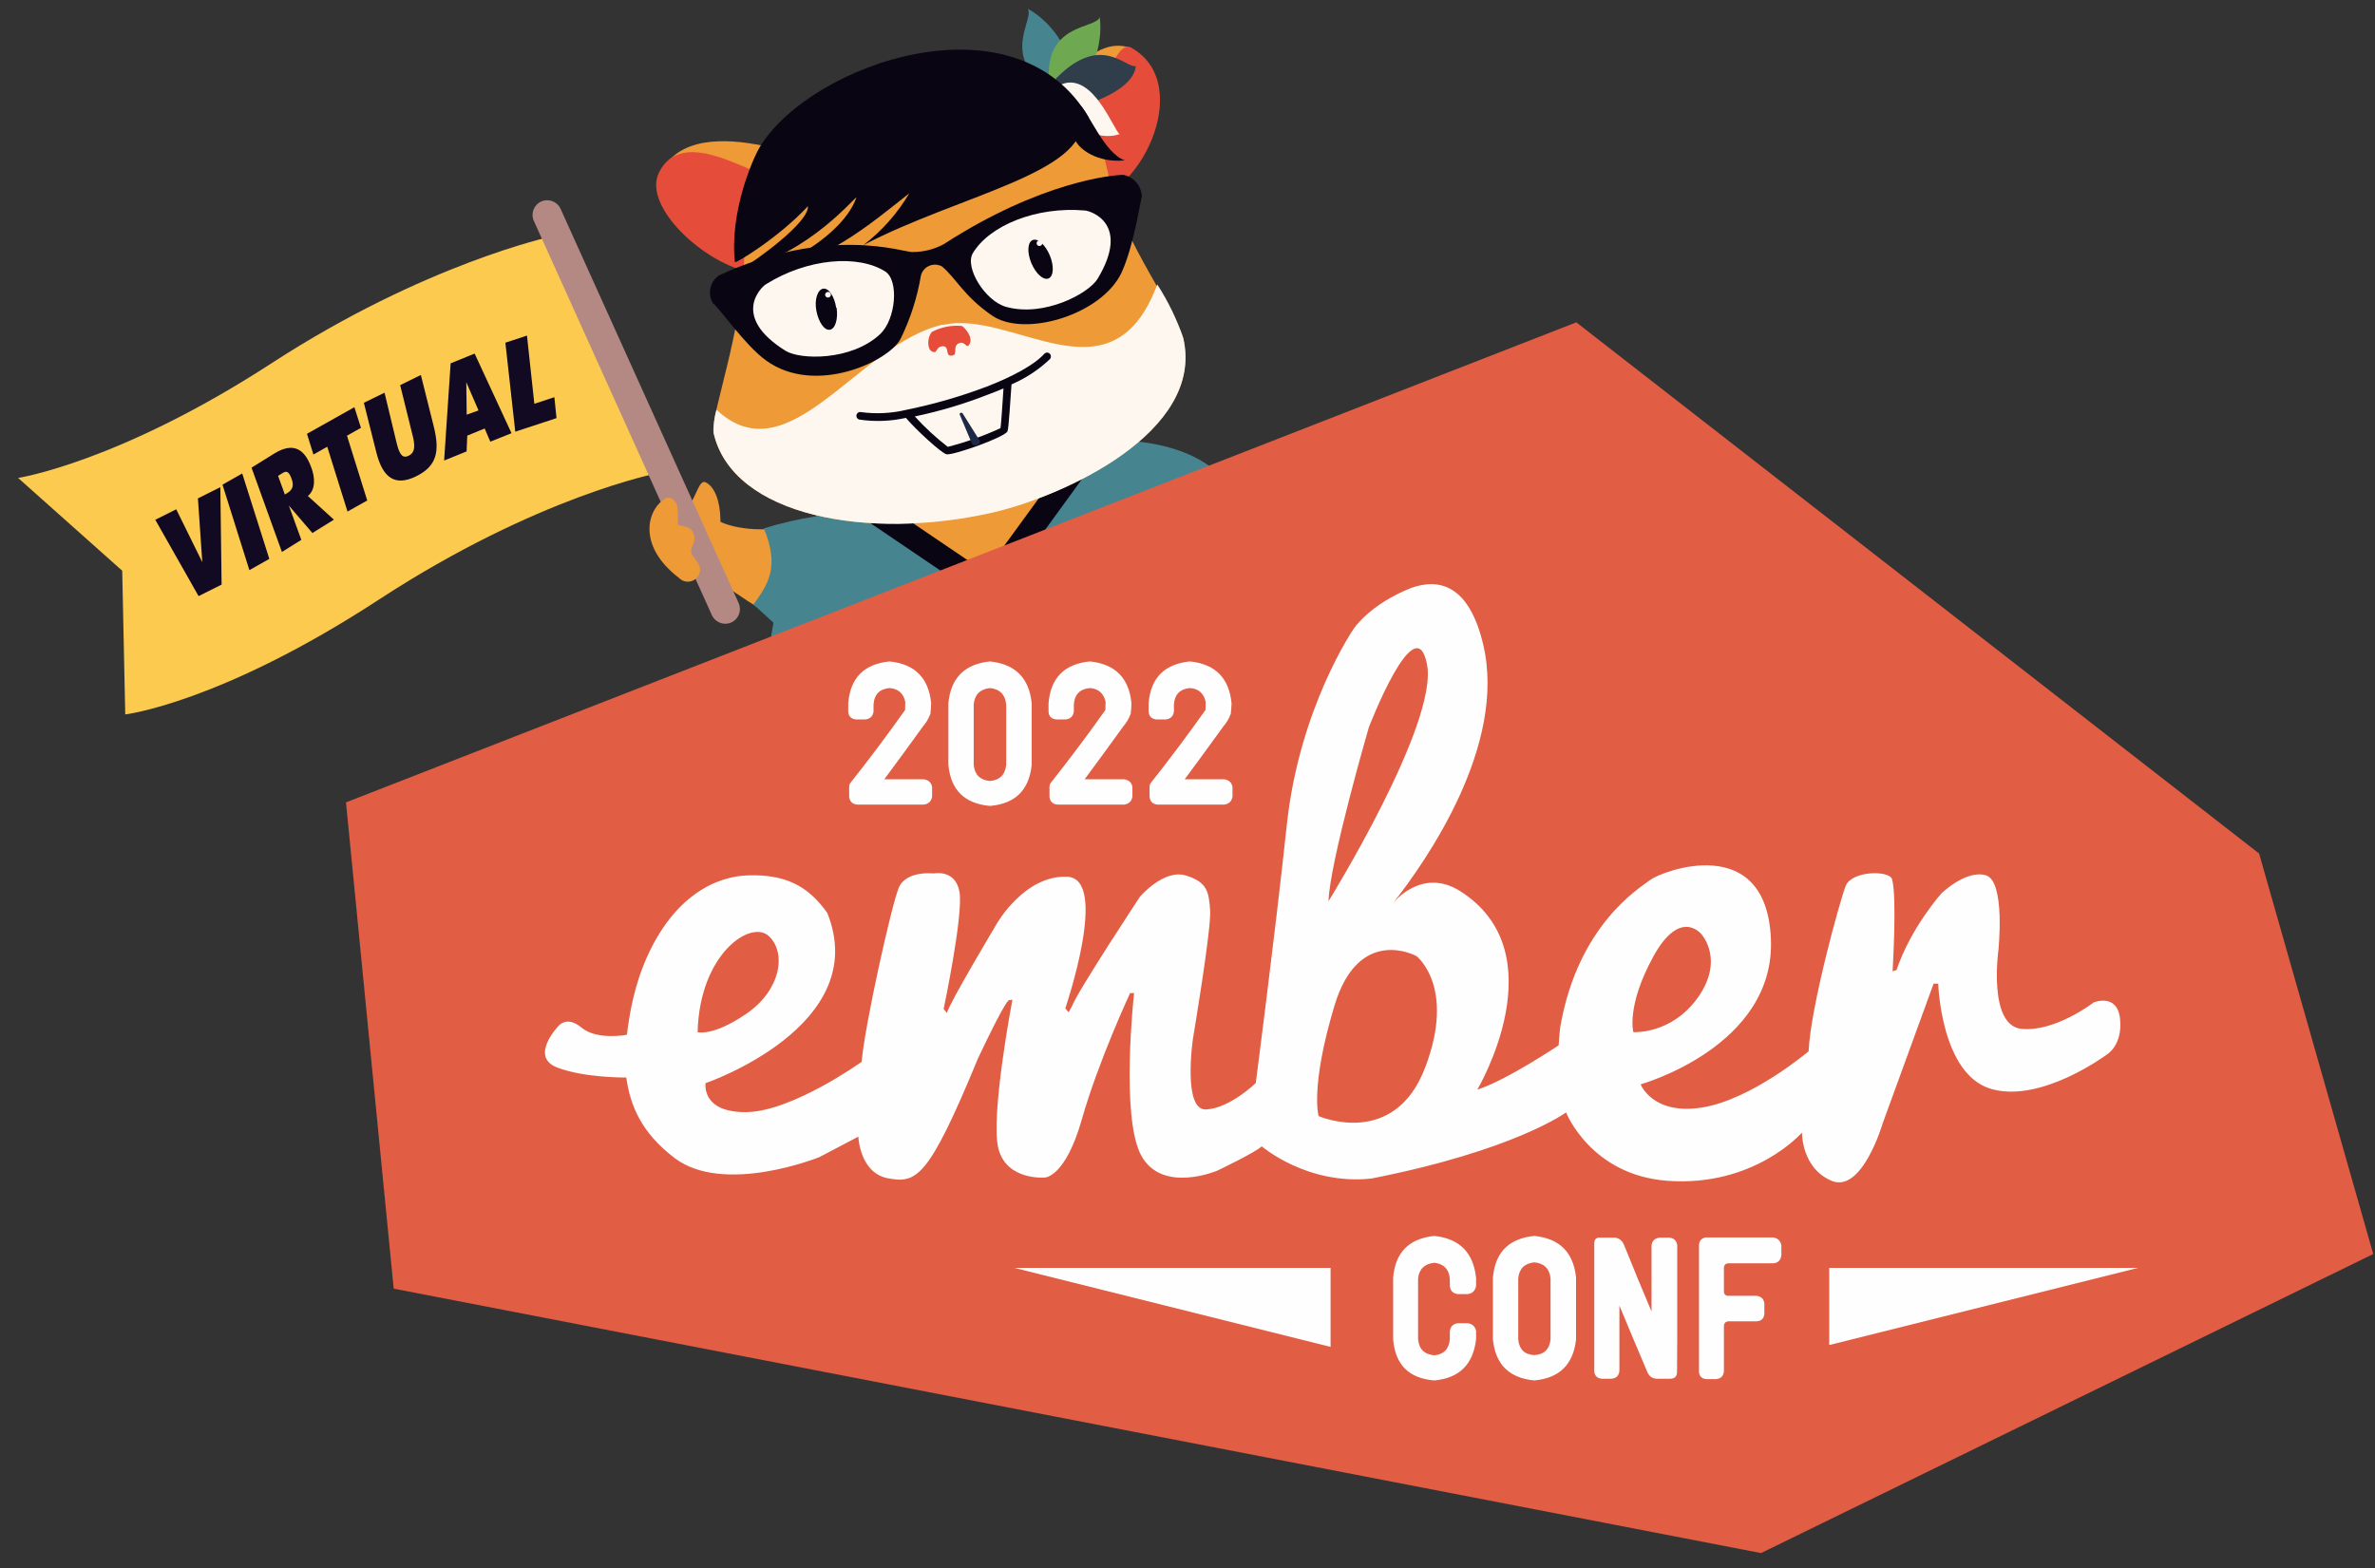 <svg xmlns="http://www.w3.org/2000/svg" width="324" height="214" viewBox="0 0 324 214"><rect x="0" y="0" width="324" height="214" fill="#333333" stroke="none"/><g fill="none" fill-rule="evenodd" transform="translate(.659 .34)"><g fill-rule="nonzero"><path fill="#EE9A37" d="M94.489,73.554 C96.001,77.514 102.086,83.155 102.602,83.599 C102.915,83.468 110.738,80.298 110.258,72.342 C105.71,73.338 100.477,71.274 98.882,69.786" transform="rotate(-13 102.384 76.692)"/><path fill="#EE9A37" d="M94.279,68.074 C95.323,67.21 96.224,65.134 96.968,65.734 C99.212,67.558 97.687,74.362 94.783,76.883 C94.531,77.099 94.267,77.315 94.003,77.507 C93.385,74.247 92.813,70.978 92.287,67.702 C93.055,68.194 93.763,68.506 94.279,68.074 L94.279,68.074 Z" transform="rotate(-13 95.165 71.567)"/><g transform="rotate(2 -696.366 85.155)"><path fill="#FBCA4F" d="M72.209,5.068 C72.209,5.068 55.137,9.354 34.725,23.651 C14.312,37.948 0.678,40.526 0.678,40.526 L15.315,52.685 L16.412,72.268 C16.412,72.268 29.303,70.283 50.459,55.392 C71.616,40.501 87.939,36.808 87.939,36.808 L72.209,5.068 Z"/><path fill="#110A22" d="M28.294,40.824 L28.93,54.104 L25.847,55.783 L19.581,45.578 L22.387,44.05 L26.193,51.139 L25.291,42.459 L28.293,40.824 L28.294,40.824 Z M31.212,38.853 L35.313,50.368 L32.65,52 L28.576,40.471 L31.212,38.853 Z M40.614,37.733 C41.145,39.027 41.33,40.674 40.271,41.61 L43.931,44.711 L41.062,46.636 L37.724,43.005 L39.587,47.624 L36.998,49.365 L32.455,38.014 L35.481,35.982 C38.767,33.775 40.03,36.325 40.614,37.734 L40.614,37.733 Z M46.189,29.276 L47.183,32.062 L45.316,33.198 L48.384,41.938 L45.747,43.54 L42.678,34.8 L40.832,35.927 L39.851,33.134 L46.189,29.276 L46.189,29.276 Z M36.703,38.607 L36.112,39.003 L37.126,41.518 L37.499,41.268 C38.166,40.818 38.347,40.248 37.954,39.299 C37.547,38.288 37.199,38.273 36.702,38.607 L36.703,38.607 Z M55.098,24.566 L57.095,31.503 C58.086,34.956 57.684,36.947 54.915,38.42 C52.111,39.907 50.394,38.796 49.395,35.328 L47.462,28.631 L50.231,27.157 L52.126,33.981 C52.578,35.623 53.065,36.02 53.767,35.667 C54.517,35.288 54.73,34.636 54.342,33.135 L52.326,26.053 L55.098,24.566 L55.098,24.566 Z M62.328,21.394 L67.735,32.075 L64.886,33.332 L64.053,31.561 L61.715,32.617 L61.697,34.774 L58.678,36.124 L59.102,22.836 L62.328,21.393 L62.328,21.394 Z M69.378,18.69 L70.707,27.956 L73.406,26.962 L73.798,29.804 L68.242,31.853 L66.467,19.763 L69.378,18.69 L69.378,18.69 Z M61.327,25.335 L61.537,29.762 L63.128,29.129 L61.327,25.335 L61.327,25.335 Z"/><path fill="#B48984" d="M70.678,0.339 C71.645,-0.138 72.817,0.237 73.327,1.187 L73.358,1.248 L99.51,54.163 C99.991,55.142 99.6,56.326 98.63,56.825 C97.661,57.325 96.47,56.956 95.952,55.996 L95.921,55.937 L69.77,3.02 C69.28,2.029 69.687,0.829 70.678,0.339 Z"/></g><path fill="#EE9A37" d="M90.813,78.573 C91.114,79.078 91.659,79.388 92.247,79.388 C92.835,79.388 93.38,79.078 93.681,78.573 C94.365,77.695 93.273,76.171 93.225,75.777 C93.105,74.756 94.294,74.575 94.101,73.051 C93.97,71.936 92.361,71.683 92.301,71.431 C92.54,70.587 92.705,69.724 92.793,68.851 C92.661,68.084 92.144,67.375 91.46,67.591 C88.796,68.382 86.108,72.884 90.813,78.572 L90.813,78.573 Z" transform="rotate(-13 91.181 73.47)"/><path fill="#46858F" d="M112.434,71.173 C110.009,70.993 107.574,70.993 105.148,71.173 C106.108,76.91 103.877,78.817 101.429,80.978 L104.849,85.923 L110.31,76.178 L112.434,71.173 Z" transform="rotate(-13 106.931 78.48)"/><polygon fill="#EE9A37" points="149.21 64.993 118.487 64.993 118.487 82.252 149.21 82.252" transform="rotate(-13 133.849 73.622)"/><path fill="#46858F" d="M168.79,72.452 C168.79,76.149 163.185,77.661 163.185,77.661 C163.185,77.661 162.561,72.008 159.189,69.693 C155.817,67.376 154.389,57.871 154.389,57.871 C163.906,60.559 168.226,65.672 168.79,72.452" transform="rotate(-13 161.59 67.766)"/><path fill="#EE9A37" d="M168.562,66.266 C169.323,67.919 169.779,69.695 169.907,71.51 C169.907,75.207 164.301,78.122 164.301,78.122 C164.301,78.122 164.962,73.574 162.658,70.922 L168.563,66.266 L168.562,66.266 Z" transform="rotate(-13 166.282 72.194)"/><path fill="#46858F" d="M135.254,79.804 L155.873,61.897 C162.57,66.026 170.706,93.101 169.746,105.954 C157.904,107.244 146.002,107.917 134.09,107.971 C123.029,107.99 111.985,107.083 101.075,105.258 C99.179,92.441 106.08,67.059 119.305,62.221 L135.254,79.804 Z" transform="rotate(-13 135.294 84.934)"/><path fill="#090513" d="M132.015,81.293 C132.407,81.293 132.786,81.152 133.083,80.897 L153.69,62.991 C154.222,62.643 154.501,62.016 154.405,61.388 C154.309,60.76 153.854,60.246 153.242,60.074 C152.63,59.902 151.974,60.104 151.565,60.59 L132.147,77.416 L116.905,60.998 C116.298,60.335 115.269,60.29 114.607,60.896 C113.944,61.503 113.899,62.532 114.505,63.194 L130.828,80.777 C131.137,81.102 131.566,81.288 132.015,81.292 L132.015,81.293 Z" transform="rotate(-13 134.251 70.653)"/><path fill="#EE9A37" d="M136.774,12.34 C144.598,13.18 149.746,4.635 155.303,8.211 C151.775,9.532 150.31,15.232 144.633,20.824 C143.314,22.133 134.637,12.1 136.773,12.34" transform="rotate(-13 145.87 14.137)"/><path fill="#E54D3A" d="M143.213,17.593 C148.494,18.517 153.402,4.872 155.983,7.272 C163.447,14.173 152.07,28.118 144.438,26.174 C140.178,25.094 142.156,17.353 143.236,17.545" transform="rotate(-13 150.121 16.673)"/><path fill="#EE9A37" d="M90.935,19.077 C94.872,16.281 100.992,18.381 105.841,20.914 C108.601,22.354 112.465,21.994 112.657,22.618 C113.089,24.118 108.961,26.482 105.877,26.002 C102.792,25.522 98.412,19.065 90.935,19.077" transform="rotate(-13 101.812 21.907)"/><path fill="#E54D3A" d="M107.864,26.032 C104.803,26.908 95.934,14.75 90.677,21.136 C87.221,25.323 94.661,35.728 100.746,37.54 C106.831,39.353 109.495,25.539 107.875,26.032" transform="rotate(-13 99.07 28.49)"/><path fill="#EE9A37" d="M130.366,8.673 C155.461,9.273 153.553,26.674 153.541,31.282 C153.541,38.484 158.497,50.185 158.485,53.497 C158.485,66.698 137.591,70.839 127.823,70.827 C110.456,70.803 93.163,63.397 93.163,51.732 C93.163,49.093 101.936,36.539 103.459,25.211 C104.228,19.701 111.404,8.217 130.366,8.672" transform="rotate(-13 125.824 39.743)"/><path fill="#FDF7F0" d="M130.961,43.917 C140.826,43.917 150.847,59.997 160.712,45.116 C161.64,47.679 162.248,50.348 162.524,53.06 C162.524,66.262 141.629,70.402 131.86,70.391 C114.471,70.343 97.177,62.937 97.177,51.272 C97.375,50.208 97.744,49.183 98.269,48.236 C105.818,59.505 119.091,43.844 130.936,43.868" transform="rotate(-13 129.85 57.13)"/><path fill="#E54D3A" d="M126.811,44.453 C128.187,44.09 129.638,44.136 130.988,44.584 C131.396,44.993 132.284,46.697 131.252,47.393 C130.903,47.632 130.88,46.625 130.051,46.792 C129.079,46.984 129.595,48.245 128.851,48.221 C127.651,48.221 128.851,46.865 127.783,46.684 C127.027,46.553 126.847,47.285 126.583,47.225 C125.455,47.021 125.983,45.004 126.823,44.453" transform="rotate(-13 128.836 46.216)"/><path fill="#090513" d="M143.288,50.753 C143.4,50.669 143.542,50.635 143.68,50.657 C143.818,50.68 143.941,50.758 144.021,50.873 C144.187,51.116 144.128,51.446 143.889,51.617 C142.073,52.688 140.082,53.427 138.008,53.801 C137.54,55.265 136.316,59.514 136.039,59.909 C135.525,60.63 128.083,61.458 127.243,61.111 C126.607,60.858 123.811,56.742 122.946,55.014 C120.81,55.001 118.694,54.594 116.706,53.812 C116.444,53.684 116.337,53.367 116.465,53.106 C116.598,52.847 116.915,52.745 117.174,52.877 C119.092,53.597 121.125,53.964 123.174,53.957 C123.234,53.945 123.295,53.945 123.355,53.957 C127.138,54.052 130.922,53.844 134.672,53.333 C138.356,52.805 141.645,51.905 143.288,50.753 L143.288,50.753 Z M136.82,54.089 C136.159,54.209 135.428,54.329 134.635,54.425 C131.172,54.942 127.671,55.167 124.17,55.097 C125.172,56.877 126.324,58.567 127.615,60.15 C130.16,60.096 132.695,59.806 135.187,59.286 C135.32,59.094 136.255,55.949 136.82,54.089 L136.82,54.089 Z" transform="rotate(-13 130.263 55.921)"/><path fill="#1D2946" d="M131.134,55.81 L132.586,60.023 C132.67,60.263 132.49,60.502 132.19,60.563 C131.909,60.645 131.61,60.513 131.482,60.25 L130.737,55.954 C130.737,55.853 130.816,55.769 130.918,55.762 C131.013,55.747 131.105,55.797 131.146,55.883 L131.134,55.81 L131.134,55.81 Z" transform="rotate(-13 131.672 58.173)"/><path fill="#46858F" d="M141.095,11.535 C135.695,5.967 141.467,2.042 140.796,0.506 C142.919,2.353 145.188,6.422 144.395,9.519 C143.604,12.615 141.456,11.918 141.059,11.535" transform="rotate(-13 141.661 6.194)"/><path fill="#6EA952" d="M141.78,9.625 C143.04,1.932 149.616,4.333 150.445,2.868 C150.217,5.676 148.296,9.924 145.368,11.137 C142.44,12.348 141.683,10.188 141.768,9.625" transform="rotate(-13 146.103 7.184)"/><path fill="#2F3E4A" d="M143.734,9.017 C150.935,4.515 153.107,9.892 154.535,9.94 C153.335,13.54 144.731,13.864 144.179,13.336 C143.626,12.808 142.75,9.604 143.698,9.016" transform="rotate(-13 148.907 10.378)"/><path fill="#FDF7F0" d="M145.067,10.508 C149.664,9.837 150.575,18.37 151.235,18.91 C147.948,19.317 144.971,15.79 144.479,15.081 C142.642,12.369 144.479,10.605 145.067,10.52" transform="rotate(-13 147.46 14.706)"/><path fill="#090513" d="M125.277,36.833 C125.565,36.297 126.084,35.924 126.684,35.821 C127.283,35.717 127.897,35.896 128.348,36.304 C129.861,38.296 130.341,40.949 133.521,44.393 C137.121,48.294 148.091,47.669 152.051,42.592 C154.451,39.46 156.636,33.891 157.056,33.136 C157.33,31.715 156.596,30.292 155.279,29.692 C153.936,29.379 144.154,27.999 129.236,33.399 C127.788,33.79 126.266,33.811 124.808,33.46 C123.728,33.268 114.499,27.279 98.406,30.652 C97.025,31.209 96.308,32.737 96.761,34.156 C97.518,35.044 99.726,40.733 102.09,43.421 C107.515,49.625 118.399,47.309 120.643,44.621 C122.555,42.262 124.115,39.638 125.277,36.833" transform="rotate(-13 126.87 38.336)"/><path fill="#FDF7F0" d="M105.001,42.733 C106.657,44.389 113.402,46.106 118.047,43.442 C120.663,41.953 122.259,36.829 120.686,35.245 C117.615,32.136 110.749,31.092 104.401,33.3 C103.644,33.564 98.797,36.54 105.001,42.733 M148.697,42.733 C147.077,44.414 140.392,46.238 135.664,43.658 C133.036,42.217 131.344,37.117 132.891,35.509 C135.904,32.352 142.744,31.188 149.129,33.277 C149.897,33.529 154.794,36.421 148.697,42.733" transform="rotate(-13 126.8 38.534)"/><path fill="#090513" d="M113.094,38.587 C112.963,40.147 112.266,41.371 111.51,41.311 C110.754,41.251 110.25,39.931 110.31,38.371 C110.37,36.81 111.138,35.586 111.895,35.646 C112.65,35.706 113.154,37.014 113.034,38.587 M143.038,38.178 C143.301,39.727 142.905,41.083 142.161,41.203 C141.418,41.323 140.613,40.183 140.349,38.634 C140.085,37.087 140.481,35.742 141.225,35.61 C141.969,35.479 142.773,36.63 143.038,38.178" transform="rotate(-13 126.712 38.457)"/><path fill="#FDF7F0" d="M112.275,36.55 C112.273,36.408 112.196,36.279 112.072,36.21 C111.948,36.141 111.797,36.143 111.676,36.216 C111.554,36.289 111.481,36.421 111.483,36.562 C111.5,36.781 111.691,36.945 111.91,36.928 C112.128,36.911 112.292,36.72 112.275,36.501 M141.966,36.19 C141.966,35.971 141.789,35.793 141.57,35.793 C141.351,35.793 141.174,35.971 141.174,36.19 C141.176,36.296 141.223,36.397 141.303,36.468 C141.383,36.538 141.488,36.572 141.594,36.562 C141.7,36.556 141.798,36.508 141.867,36.429 C141.937,36.35 141.973,36.247 141.966,36.142" transform="rotate(-13 126.725 36.361)"/><path fill="#090513" d="M145.883,17.976 C146.075,19.392 148.139,21.852 151.883,22.333 C149.364,20.784 148.523,14.676 147.587,13.584" transform="rotate(-13 148.883 17.958)"/><path fill="#090513" d="M148.248,21.604 L147.348,21.473 C146.147,28.853 128.602,27.856 114.357,31.565 C117.251,30.25 119.863,28.388 122.049,26.081 C115.509,29.177 109.076,32.609 98.647,32.609 C99.583,32.417 111.272,30.629 114.873,25.048 C114.993,24.64 107.072,31.049 97.291,31.049 C99.355,30.413 107.839,26.92 108.176,24.689 C103.376,27.952 96.715,30.161 96.751,29.873 C97.555,23.176 102.163,16.839 103.604,15.339 C112.929,5.774 142.452,2.606 148.248,21.604 Z" transform="rotate(-13 122.5 20.169)"/></g><g transform="translate(46.54 43.646)"><polygon fill="#E15D44" points="167.841 0 0 65.505 6.509 131.864 193.043 167.947 276.562 127.138 260.99 72.487"/><path fill="#FEFEFE" d="M134.321 129.032 134.321 139.811 91.183 129.032 134.321 129.032ZM244.471 129.032 202.348 139.557 202.348 129.032 244.471 129.032ZM175.625 96.858C175.625 96.858 174.634 93.339 178.332 86.573 182.03 79.806 184.92 83.505 184.92 83.505 184.92 83.505 188.076 86.934 184.468 92.078 180.859 97.217 175.625 96.858 175.625 96.858M147.209 101.728C142.968 112.828 132.684 108.315 132.684 108.315 132.684 108.315 131.511 104.345 134.85 93.248 138.187 82.154 146.036 86.481 146.036 86.481 146.036 86.481 151.449 90.634 147.209 101.728M139.54 55.268C139.54 55.268 145.948 38.578 147.48 46.7 149.011 54.817 134.037 78.995 134.037 78.995 134.217 73.583 139.54 55.268 139.54 55.268M47.971 96.858C48.243 86.123 55.279 81.431 57.716 83.778 60.152 86.123 59.248 91.174 54.648 94.332 50.048 97.489 47.971 96.858 47.971 96.858M242.024 95.076C241.661 91.463 238.415 92.809 238.415 92.809 238.415 92.809 233.182 96.863 228.581 96.414 223.984 95.962 225.426 85.673 225.426 85.673 225.426 85.673 226.416 76.247 223.71 75.455 221.003 74.666 217.665 77.915 217.665 77.915 217.665 77.915 213.518 82.514 211.53 88.376L210.989 88.558C210.989 88.558 211.622 78.273 210.901 75.926 210.359 74.754 205.397 74.845 204.585 76.92 203.774 78.995 199.802 93.43 199.532 99.474 199.532 99.474 191.774 106.061 185.009 107.142 178.245 108.226 176.619 103.984 176.619 103.984 176.619 103.984 195.021 98.842 194.39 84.136 193.758 69.431 179.551 74.87 177.942 76.078 176.387 77.25 168.079 82.257 165.658 96.128 165.576 96.601 165.431 98.662 165.431 98.662 165.431 98.662 158.306 103.444 154.336 104.707 154.336 104.707 165.431 86.029 151.901 77.552 146.638 74.341 142.821 79.281 142.84 79.257 147.443 73.41 158.377 57.701 155.147 43.992 153.217 35.788 149.112 34.904 145.346 36.231 139.628 38.488 137.466 41.827 137.466 41.827 137.466 41.827 130.068 52.562 128.354 68.531 126.639 84.498 124.113 103.805 124.113 103.805 124.113 103.805 120.595 107.234 117.347 107.411 114.099 107.591 115.544 97.757 115.544 97.757 115.544 97.757 118.069 82.783 117.89 80.259 117.708 77.73 117.526 76.378 114.55 75.475 111.574 74.574 108.326 78.364 108.326 78.364 108.326 78.364 99.757 91.351 99.034 93.339L98.582 94.152 98.132 93.612C98.132 93.612 104.176 75.926 98.403 75.656 92.628 75.387 88.839 81.972 88.839 81.972 88.839 81.972 82.254 92.978 81.982 94.243L81.533 93.699C81.533 93.699 84.237 80.889 83.697 77.73 83.156 74.574 80.179 75.206 80.179 75.206 80.179 75.206 76.389 74.754 75.397 77.192 74.406 79.625 70.797 95.775 70.345 100.916 70.345 100.916 60.873 107.686 54.648 107.773 48.423 107.863 49.056 103.824 49.056 103.824 49.056 103.824 71.879 96.014 65.655 80.586 62.858 76.616 59.608 75.369 55.009 75.459 50.408 75.55 44.743 78.354 41.044 86.655 39.281 90.618 38.68 94.371 38.32 97.215 38.32 97.215 34.279 98.027 32.112 96.226 29.948 94.424 28.811 96.226 28.811 96.226 28.811 96.226 25.083 100.23 28.783 101.675 32.482 103.12 38.243 103.053 38.243 103.053L38.241 103.053C38.772 106.895 40.314 110.607 44.82 114.031 51.583 119.171 64.574 113.918 64.574 113.918L69.896 111.119C69.896 111.119 70.074 116.094 73.955 116.808 77.835 117.52 79.458 116.843 86.226 100.426 90.193 92.032 90.463 92.503 90.463 92.503L90.916 92.428C90.916 92.428 87.847 108.49 89.02 112.821 90.193 117.15 95.333 116.702 95.333 116.702 95.333 116.702 98.132 116.706 100.385 108.767 102.642 100.828 106.972 91.529 106.972 91.529L107.514 91.529C107.514 91.529 105.62 108.499 108.506 113.727 111.394 118.958 118.881 115.754 118.881 115.754 118.881 115.754 124.113 113.255 124.926 112.44 124.926 112.44 131.136 117.79 139.896 116.836 159.478 112.982 166.442 107.813 166.442 107.813 166.442 107.813 169.808 116.354 180.226 117.142 192.137 118.042 198.631 110.564 198.631 110.564 198.631 110.564 198.541 115.439 202.691 117.155 206.842 118.868 209.636 109.317 209.636 109.317L216.582 90.248 217.216 90.248C217.216 90.248 217.577 102.624 224.434 104.609 231.287 106.595 240.219 99.917 240.219 99.917 240.219 99.917 242.386 98.683 242.024 95.076"/><path fill="#FEFEFE" d="M87.851 46.273C91.305 46.633 93.203 48.54 93.548 51.994L93.548 60.371C93.203 63.825 91.305 65.698 87.851 65.991 84.38 65.681 82.49 63.808 82.181 60.371L82.181 51.994C82.49 48.54 84.38 46.633 87.851 46.273ZM74.161 46.272C77.615 46.633 79.505 48.541 79.832 51.995 79.815 52.476 79.78 52.948 79.729 53.412 79.487 54.066 79.144 54.649 78.697 55.164 76.963 57.57 75.209 59.968 73.44 62.356L78.827 62.356C79.462 62.443 79.841 62.786 79.961 63.388L79.961 64.728C79.841 65.381 79.454 65.742 78.801 65.81L69.727 65.81C69.074 65.742 68.713 65.381 68.646 64.728L68.646 63.388C68.646 63.198 68.696 63.026 68.799 62.872 71.36 59.641 73.852 56.316 76.275 52.897 76.275 52.519 76.283 52.15 76.301 51.788 76.043 50.62 75.33 49.993 74.161 49.906 72.803 50.027 72.072 50.767 71.971 52.124L71.971 53.103C71.884 53.755 71.515 54.117 70.862 54.186L69.548 54.186C68.877 54.099 68.534 53.731 68.517 53.077L68.517 51.995C68.791 48.523 70.672 46.616 74.161 46.272ZM101.487 46.272C104.941 46.633 106.831 48.541 107.158 51.995 107.141 52.476 107.106 52.948 107.055 53.412 106.813 54.066 106.47 54.649 106.024 55.164 104.289 57.57 102.535 59.968 100.766 62.356L106.153 62.356C106.788 62.443 107.167 62.786 107.287 63.388L107.287 64.728C107.167 65.381 106.78 65.742 106.127 65.81L97.053 65.81C96.4 65.742 96.039 65.381 95.972 64.728L95.972 63.388C95.972 63.198 96.022 63.026 96.125 62.872 98.686 59.641 101.178 56.316 103.601 52.897 103.601 52.519 103.609 52.15 103.627 51.788 103.369 50.62 102.656 49.993 101.487 49.906 100.13 50.027 99.399 50.767 99.297 52.124L99.297 53.103C99.21 53.755 98.841 54.117 98.188 54.186L96.874 54.186C96.203 54.099 95.86 53.731 95.843 53.077L95.843 51.995C96.117 48.523 97.998 46.616 101.487 46.272ZM115.14 46.272C118.594 46.633 120.484 48.541 120.811 51.995 120.794 52.476 120.759 52.948 120.708 53.412 120.466 54.066 120.123 54.649 119.677 55.164 117.942 57.57 116.188 59.968 114.419 62.356L119.806 62.356C120.441 62.443 120.82 62.786 120.94 63.388L120.94 64.728C120.82 65.381 120.433 65.742 119.78 65.81L110.706 65.81C110.053 65.742 109.692 65.381 109.625 64.728L109.625 63.388C109.625 63.198 109.675 63.026 109.779 62.872 112.339 59.641 114.831 56.316 117.254 52.897 117.254 52.519 117.262 52.15 117.28 51.788 117.023 50.62 116.309 49.993 115.14 49.906 113.783 50.027 113.052 50.767 112.95 52.124L112.95 53.103C112.863 53.755 112.494 54.117 111.841 54.186L110.527 54.186C109.856 54.099 109.513 53.731 109.496 53.077L109.496 51.995C109.77 48.523 111.651 46.616 115.14 46.272ZM87.851 49.906C86.494 50.061 85.754 50.808 85.635 52.149L85.635 60.397C85.771 61.737 86.511 62.468 87.851 62.587 89.192 62.468 89.93 61.737 90.068 60.397L90.068 52.149C89.93 50.792 89.192 50.044 87.851 49.906ZM148.475 124.668C151.912 125.031 153.811 126.945 154.171 130.416L154.171 131.5C154.051 132.136 153.682 132.505 153.063 132.607L151.697 132.607C151.043 132.54 150.675 132.178 150.589 131.525L150.589 130.496C150.468 129.206 149.764 128.483 148.475 128.33 147.118 128.483 146.378 129.206 146.258 130.496L146.258 138.768C146.378 140.109 147.118 140.84 148.475 140.961 149.764 140.84 150.468 140.109 150.589 138.768L150.589 137.661C150.675 137.008 151.062 136.648 151.749 136.577L153.012 136.577C153.664 136.664 154.051 137.025 154.171 137.661L154.171 138.768C153.775 142.205 151.877 144.08 148.475 144.388 145.003 144.113 143.129 142.239 142.855 138.768L142.855 130.416C143.114 126.945 144.987 125.031 148.475 124.668ZM162.11 124.669C165.566 125.012 167.465 126.911 167.808 130.367L167.808 138.768C167.448 142.205 165.548 144.079 162.11 144.387 158.675 144.061 156.793 142.189 156.466 138.768L156.466 130.367C156.758 126.911 158.64 125.012 162.11 124.669ZM194.709 124.874C195.344 124.979 195.713 125.349 195.818 125.984L195.818 127.324C195.713 128.011 195.336 128.373 194.683 128.406L188.548 128.406C188.205 128.44 188.014 128.631 187.98 128.973L187.98 132.299C188.014 132.643 188.205 132.822 188.548 132.842L192.441 132.842C193.075 132.927 193.43 133.279 193.498 133.895L193.498 135.289C193.43 135.96 193.067 136.303 192.414 136.321L188.548 136.321C188.205 136.371 188.014 136.571 187.98 136.913L187.98 143.124C187.93 143.777 187.577 144.141 186.923 144.208L185.609 144.208C184.991 144.175 184.647 143.856 184.579 143.253L184.579 125.959C184.594 125.358 184.896 124.994 185.481 124.874L194.709 124.874ZM171.17 124.901 172.795 124.901C173.482 124.849 173.99 125.151 174.316 125.802 175.552 128.88 176.816 131.938 178.104 134.981L178.104 125.984C178.174 125.348 178.534 124.988 179.188 124.901L180.528 124.901C181.129 124.951 181.489 125.278 181.609 125.881L181.609 138.51C181.594 140.057 181.584 141.595 181.584 143.124L181.584 143.253C181.567 143.856 181.258 144.157 180.656 144.157L179.008 144.157C178.302 144.191 177.812 143.891 177.537 143.253 176.249 140.229 174.977 137.205 173.723 134.18L173.723 143.074C173.654 143.743 173.293 144.104 172.639 144.157L171.325 144.157C170.706 144.104 170.363 143.777 170.294 143.177L170.294 125.598C170.328 125.08 170.621 124.849 171.17 124.901ZM162.11 128.277C160.771 128.415 160.041 129.145 159.92 130.469L159.92 138.793C160.041 140.134 160.771 140.849 162.11 140.936 163.452 140.849 164.189 140.134 164.328 138.793L164.328 130.469C164.189 129.128 163.452 128.397 162.11 128.277Z"/></g></g></svg>